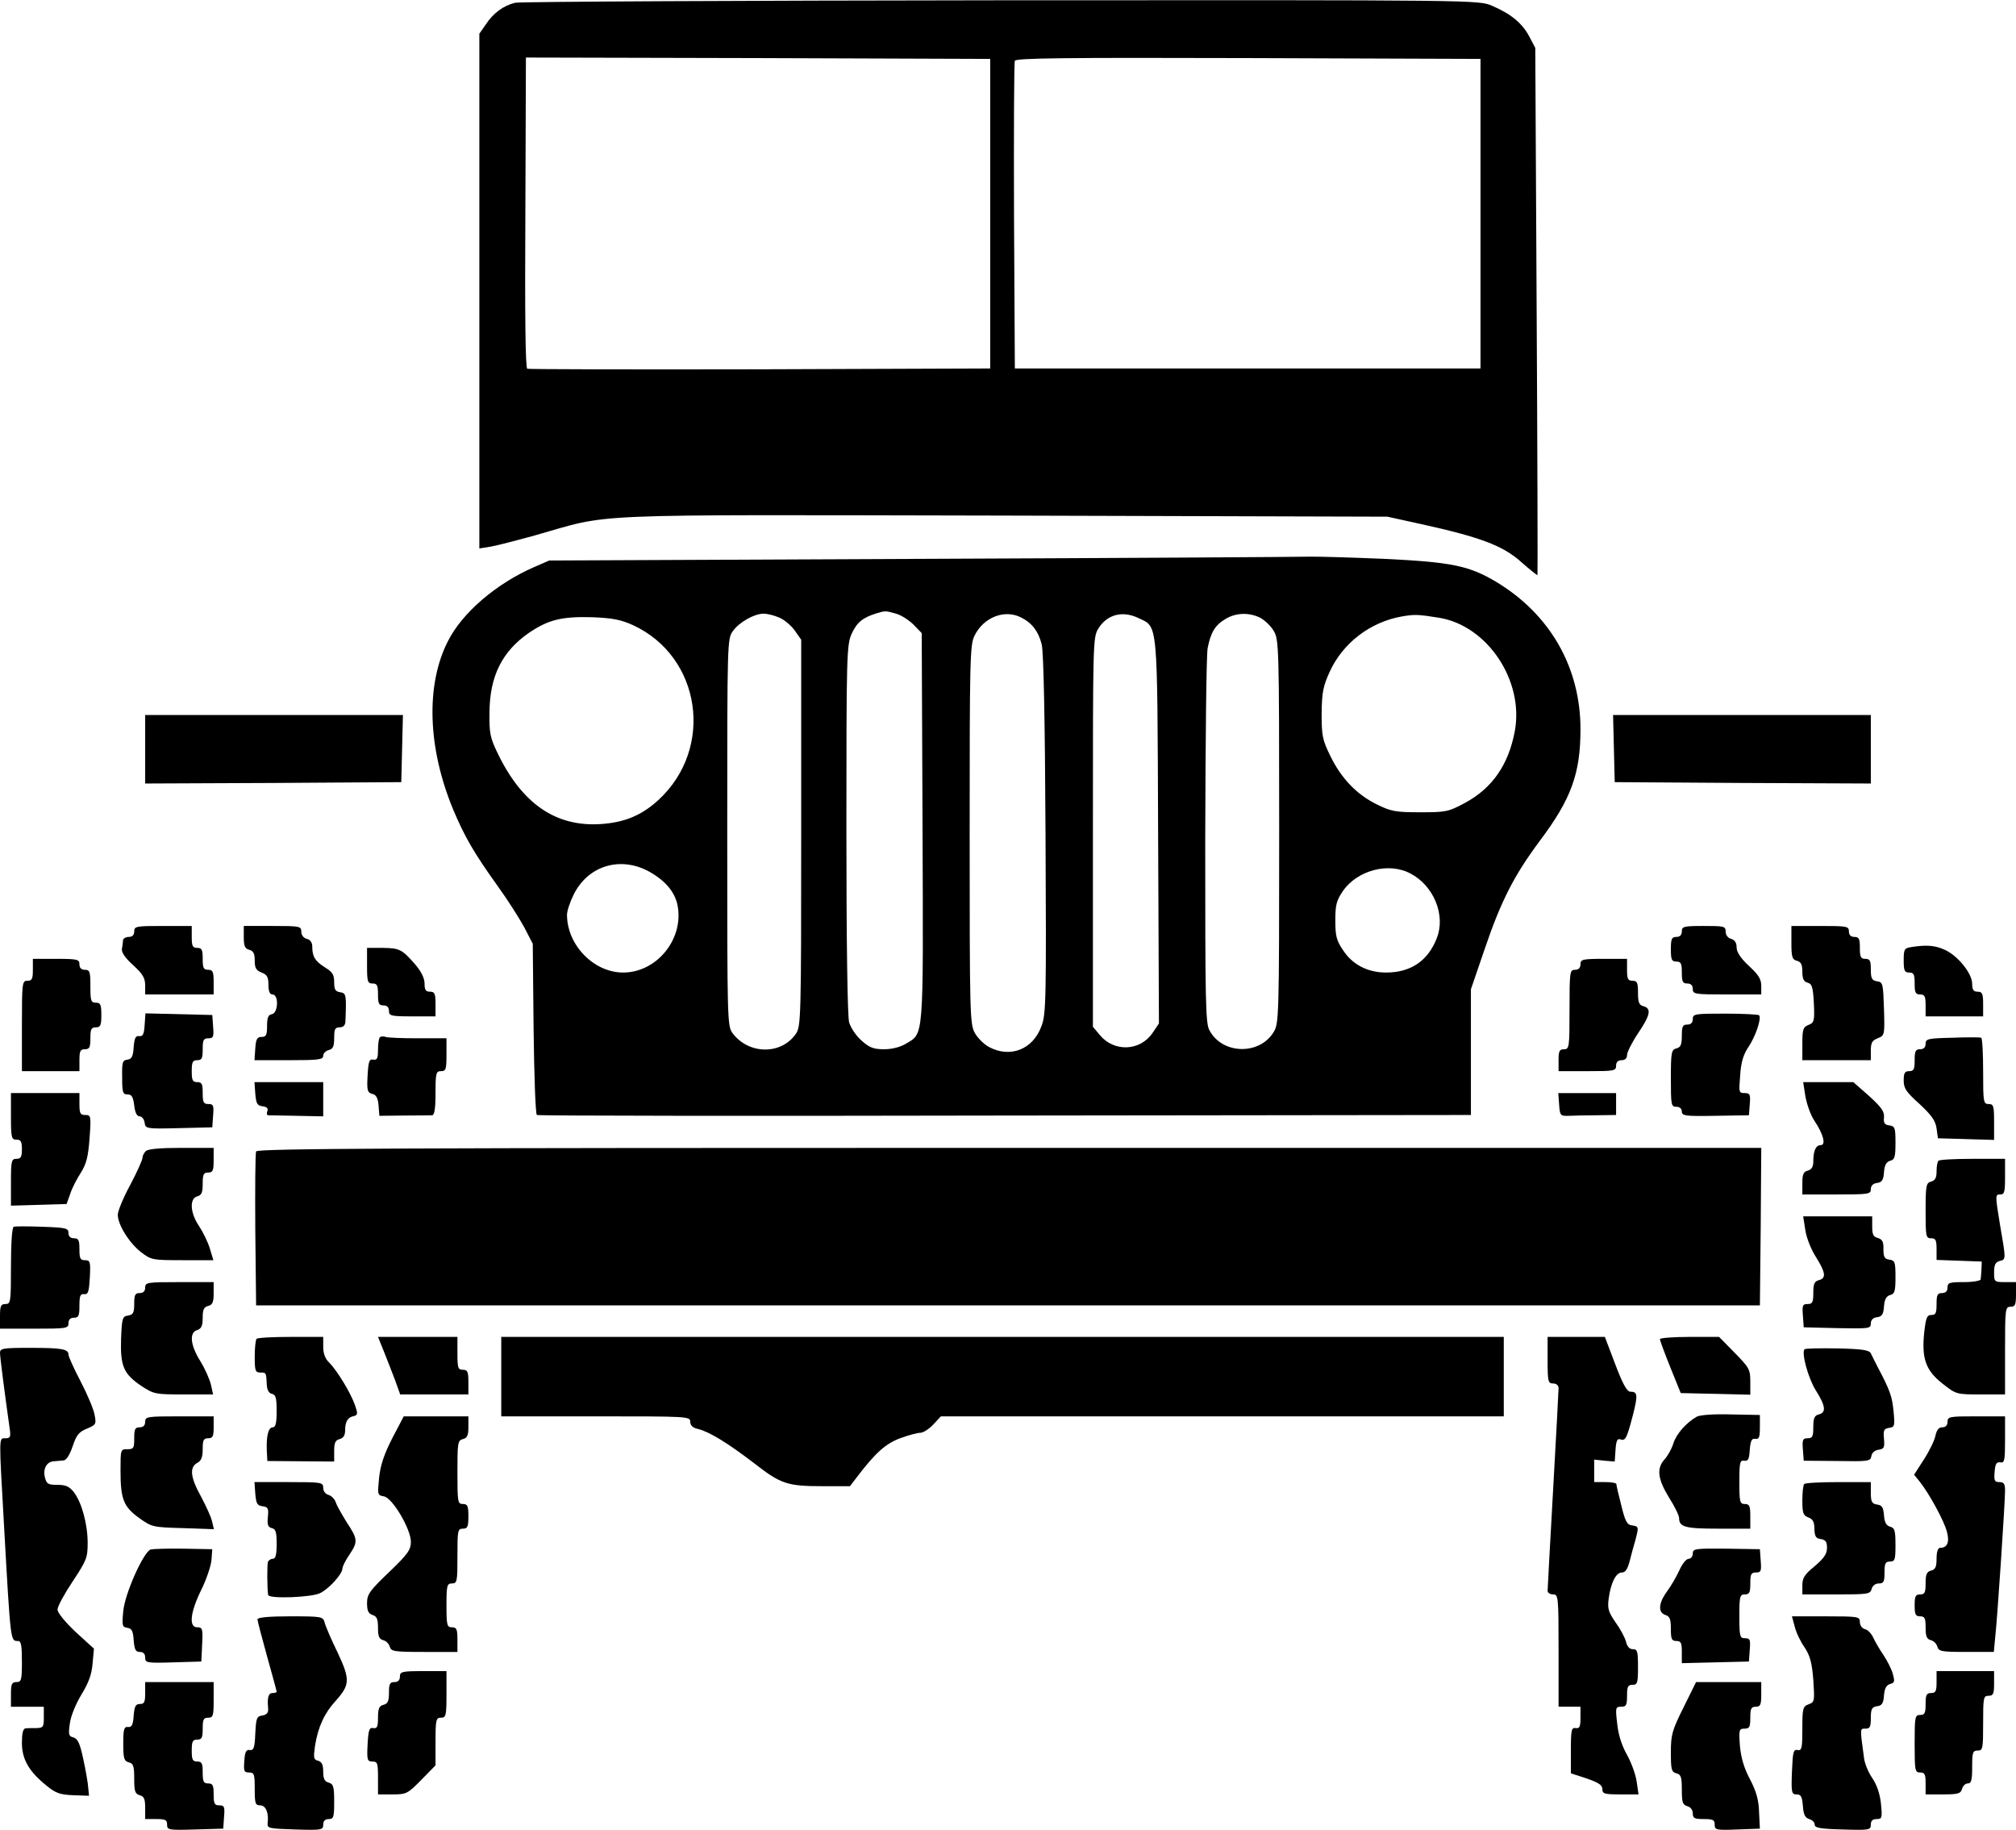 <?xml version="1.0" standalone="no"?>
<!DOCTYPE svg PUBLIC "-//W3C//DTD SVG 20010904//EN"
 "http://www.w3.org/TR/2001/REC-SVG-20010904/DTD/svg10.dtd">
<svg version="1.0" xmlns="http://www.w3.org/2000/svg"
 width="736pt" height="668pt" viewBox="0 0 736 668"
 preserveAspectRatio="xMidYMid meet">
<g transform="translate(0,668) scale(0.1,-0.1)"
fill="#000000" stroke="none">
<path d="M1881 6670 c-42 -10 -80 -37 -108 -80 l-23 -33 0 -939 0 -940 43 7
c23 4 96 23 161 41 287 81 138 75 1711 72 l1400 -4 123 -27 c218 -48 299 -79
365 -138 32 -28 59 -50 60 -48 1 2 0 436 -3 964 l-5 960 -22 42 c-26 49 -68
83 -136 112 -49 21 -50 21 -1790 20 -958 -1 -1757 -5 -1776 -9z m1734 -770 l0
-565 -840 -3 c-462 -1 -844 0 -850 2 -7 2 -9 199 -7 570 l2 566 848 -2 847 -3
0 -565z m1790 0 l0 -565 -850 0 -850 0 -3 555 c-1 305 0 561 3 568 3 10 179
12 852 10 l848 -3 0 -565z"/>
<path d="M3360 4640 l-1355 -6 -55 -24 c-138 -60 -263 -167 -315 -271 -81
-159 -74 -388 19 -613 42 -100 76 -159 162 -279 37 -51 80 -119 98 -152 l31
-60 3 -310 c2 -170 7 -312 12 -315 4 -3 774 -4 1709 -2 l1701 2 0 230 0 229
50 146 c60 177 108 270 201 395 115 153 149 246 149 408 0 226 -111 419 -306
537 -100 60 -163 73 -409 85 -121 5 -247 9 -280 8 -33 -1 -670 -5 -1415 -8z
m-89 -200 c19 -5 48 -24 65 -41 l29 -30 3 -710 c3 -784 5 -749 -61 -789 -20
-12 -50 -20 -79 -20 -39 0 -54 6 -82 31 -20 17 -40 47 -46 67 -6 23 -10 286
-10 706 0 634 1 671 19 712 19 42 40 59 90 75 35 10 32 10 72 -1z m-427 -14
c18 -7 44 -29 57 -47 l24 -34 0 -705 c0 -676 -1 -706 -19 -733 -53 -78 -172
-77 -231 1 -20 26 -20 43 -20 734 0 699 0 707 21 735 23 32 78 63 112 63 12 0
38 -6 56 -14z m884 0 c41 -21 63 -51 75 -98 7 -28 12 -277 14 -695 3 -605 2
-655 -15 -699 -31 -85 -114 -117 -191 -76 -19 10 -43 34 -53 53 -17 32 -18 75
-18 724 0 637 1 693 18 725 33 67 110 97 170 66z m428 -2 c72 -34 69 1 72
-779 l3 -701 -23 -34 c-45 -67 -140 -71 -192 -9 l-26 31 0 710 c0 698 0 711
20 744 32 51 88 66 146 38z m445 1 c16 -9 39 -30 49 -48 19 -31 20 -55 20
-732 0 -677 -1 -701 -20 -732 -52 -86 -189 -82 -235 7 -14 26 -15 108 -15 693
1 364 4 680 9 702 11 56 27 83 64 105 39 24 87 25 128 5z m653 0 c177 -29 311
-231 276 -415 -23 -122 -82 -207 -182 -261 -60 -32 -68 -34 -163 -34 -89 0
-106 3 -157 28 -74 36 -130 94 -170 175 -30 61 -33 75 -33 157 1 77 5 99 29
152 48 106 149 183 265 203 46 8 60 7 135 -5z m-2943 -27 c249 -115 298 -449
93 -638 -61 -56 -123 -82 -210 -88 -165 -11 -288 74 -377 258 -28 58 -31 74
-30 150 1 132 46 222 144 290 71 48 120 60 230 57 76 -3 106 -9 150 -29z m65
-903 c58 -34 92 -77 99 -128 18 -120 -80 -237 -200 -237 -107 0 -205 100 -205
211 0 14 11 47 25 75 54 107 175 141 281 79z m2774 -4 c84 -44 128 -151 96
-234 -32 -84 -95 -127 -186 -127 -67 0 -123 29 -157 82 -24 35 -28 52 -28 108
0 57 4 73 28 108 53 76 168 106 247 63z"/>
<path d="M530 3945 l0 -125 468 2 467 3 3 123 3 122 -471 0 -470 0 0 -125z"/>
<path d="M5892 3948 l3 -123 468 -3 467 -2 0 125 0 125 -470 0 -471 0 3 -122z"/>
<path d="M490 3280 c0 -13 -7 -20 -20 -20 -11 0 -20 -6 -21 -12 0 -7 -2 -21
-4 -32 -2 -12 12 -33 41 -59 35 -32 44 -47 44 -74 l0 -33 125 0 125 0 0 45 c0
38 -3 45 -20 45 -17 0 -20 7 -20 40 0 33 -3 40 -20 40 -17 0 -20 7 -20 40 l0
40 -105 0 c-98 0 -105 -1 -105 -20z"/>
<path d="M890 3259 c0 -32 4 -42 20 -46 15 -4 20 -14 20 -39 0 -28 5 -36 25
-44 20 -8 25 -16 25 -45 0 -24 5 -35 15 -35 23 0 21 -67 -2 -72 -14 -2 -18
-13 -18 -43 0 -33 -3 -40 -20 -40 -16 0 -21 -8 -23 -42 l-3 -43 125 0 c109 0
126 2 126 16 0 9 9 18 20 21 16 4 20 14 20 44 0 32 3 39 20 39 13 0 20 7 21
20 4 99 3 105 -19 108 -18 3 -22 10 -22 37 0 27 -6 37 -34 54 -36 23 -46 39
-46 76 0 14 -7 25 -20 28 -12 3 -20 14 -20 26 0 20 -5 21 -105 21 l-105 0 0
-41z"/>
<path d="M6140 3280 c0 -13 -7 -20 -20 -20 -17 0 -20 -7 -20 -45 0 -38 3 -45
20 -45 17 0 20 -7 20 -40 0 -33 3 -40 20 -40 13 0 20 -7 20 -20 0 -19 7 -20
125 -20 l125 0 0 31 c0 25 -10 41 -45 73 -31 29 -45 51 -45 68 0 17 -7 27 -20
31 -12 3 -20 14 -20 26 0 20 -5 21 -80 21 -73 0 -80 -2 -80 -20z"/>
<path d="M6540 3239 c0 -52 3 -62 20 -66 15 -4 20 -14 20 -40 0 -26 5 -36 19
-40 16 -4 20 -16 23 -75 3 -65 1 -71 -19 -79 -20 -8 -23 -15 -23 -69 l0 -60
125 0 125 0 0 35 c0 29 5 37 25 45 25 10 26 11 23 107 -3 93 -4 98 -25 101
-19 3 -23 10 -23 43 0 32 -3 39 -20 39 -17 0 -20 7 -20 40 0 33 -3 40 -20 40
-13 0 -20 7 -20 20 0 19 -7 20 -105 20 l-105 0 0 -61z"/>
<path d="M6978 3223 c-26 -4 -28 -8 -28 -49 0 -37 3 -44 20 -44 17 0 20 -7 20
-40 0 -33 3 -40 20 -40 17 0 20 -7 20 -40 l0 -40 105 0 105 0 0 45 c0 38 -3
45 -20 45 -15 0 -20 7 -20 29 0 37 -51 101 -98 123 -36 17 -67 20 -124 11z"/>
<path d="M1340 3155 c0 -58 2 -65 20 -65 17 0 20 -7 20 -40 0 -33 3 -40 20
-40 13 0 20 -7 20 -20 0 -18 7 -20 85 -20 l85 0 0 45 c0 38 -3 45 -20 45 -16
0 -20 7 -20 30 0 19 -12 43 -32 67 -50 58 -59 62 -120 63 l-58 0 0 -65z"/>
<path d="M120 3140 c0 -33 -3 -40 -20 -40 -19 0 -20 -7 -20 -165 l0 -165 105
0 105 0 0 40 c0 33 3 40 20 40 17 0 20 7 20 40 0 33 3 40 20 40 17 0 20 7 20
45 0 38 -3 45 -20 45 -18 0 -20 7 -20 60 0 53 -2 60 -20 60 -13 0 -20 7 -20
20 0 18 -7 20 -85 20 l-85 0 0 -40z"/>
<path d="M5770 3160 c0 -13 -7 -20 -20 -20 -19 0 -20 -7 -20 -145 0 -138 -1
-145 -20 -145 -17 0 -20 -7 -20 -40 l0 -40 105 0 c98 0 105 1 105 20 0 13 7
20 20 20 13 0 20 7 20 19 0 10 18 46 40 79 45 66 50 91 20 99 -16 4 -20 14
-20 49 0 37 -3 44 -20 44 -17 0 -20 7 -20 40 l0 40 -85 0 c-78 0 -85 -2 -85
-20z"/>
<path d="M528 2938 c-2 -34 -7 -42 -20 -40 -13 2 -17 -7 -20 -40 -2 -34 -7
-44 -23 -46 -18 -2 -20 -10 -19 -65 0 -54 2 -62 20 -62 15 0 20 -9 24 -40 3
-27 10 -40 20 -40 8 0 16 -10 18 -23 3 -22 5 -23 125 -20 l122 3 3 43 c3 37 1
42 -17 42 -18 0 -21 6 -21 40 0 33 -3 40 -20 40 -17 0 -20 7 -20 40 0 33 3 40
20 40 17 0 20 7 20 40 0 34 3 40 21 40 18 0 20 5 17 43 l-3 42 -122 3 -122 3
-3 -43z"/>
<path d="M6180 2960 c0 -13 -7 -20 -20 -20 -17 0 -20 -7 -20 -41 0 -32 -4 -42
-20 -46 -18 -5 -20 -14 -20 -109 0 -97 1 -104 20 -104 12 0 20 -7 20 -17 0
-16 12 -18 122 -16 l123 2 3 40 c3 36 1 41 -19 41 -21 0 -21 3 -16 65 3 48 12
76 30 103 26 38 49 106 39 116 -3 3 -59 6 -124 6 -111 0 -118 -1 -118 -20z"/>
<path d="M1387 2894 c-4 -4 -7 -25 -7 -46 0 -31 -3 -38 -17 -36 -15 3 -18 -6
-21 -58 -3 -54 -1 -62 17 -67 14 -3 21 -15 23 -42 l3 -38 90 1 c50 0 96 1 103
1 8 1 12 24 12 81 0 73 2 80 20 80 18 0 20 7 20 60 l0 60 -104 0 c-57 0 -111
2 -118 5 -8 3 -17 2 -21 -1z"/>
<path d="M7128 2892 c-90 -2 -98 -4 -98 -22 0 -13 -7 -20 -20 -20 -17 0 -20
-7 -20 -40 0 -33 -3 -40 -20 -40 -16 0 -20 -7 -20 -34 0 -29 9 -42 58 -86 44
-41 58 -61 62 -89 l5 -36 103 -3 102 -3 0 66 c0 58 -2 65 -20 65 -19 0 -20 7
-20 119 0 66 -3 121 -7 123 -5 2 -52 2 -105 0z"/>
<path d="M932 2688 c3 -36 7 -44 26 -46 16 -2 22 -8 18 -18 -3 -8 -2 -14 2
-15 4 0 51 -1 105 -2 l97 -2 0 63 0 62 -126 0 -125 0 3 -42z"/>
<path d="M6591 2679 c5 -29 19 -69 33 -90 33 -49 43 -89 23 -89 -18 0 -27 -21
-27 -60 0 -19 -6 -29 -20 -33 -16 -4 -20 -14 -20 -46 l0 -41 125 0 c117 0 125
1 125 19 0 13 8 21 23 23 17 2 23 10 25 39 2 27 9 38 23 42 16 4 19 14 19 65
0 55 -2 61 -22 64 -18 2 -22 9 -20 29 2 21 -8 36 -54 78 l-58 51 -92 0 -91 0
8 -51z"/>
<path d="M40 2605 c0 -78 2 -85 20 -85 16 0 20 -7 20 -35 0 -28 -4 -35 -20
-35 -18 0 -20 -7 -20 -85 l0 -86 102 3 101 3 13 36 c6 20 24 55 39 78 21 34
27 59 32 127 6 81 5 84 -16 84 -18 0 -21 6 -21 40 l0 40 -125 0 -125 0 0 -85z"/>
<path d="M5692 2648 c3 -40 4 -42 36 -41 17 1 64 2 102 2 l70 1 0 40 0 40
-106 0 -105 0 3 -42z"/>
<path d="M532 2478 c-7 -7 -12 -18 -12 -25 0 -7 -20 -52 -45 -99 -25 -46 -45
-95 -45 -108 0 -36 41 -102 84 -136 38 -29 41 -30 152 -30 l113 0 -13 43 c-7
23 -25 60 -39 81 -33 48 -36 101 -7 109 16 4 20 14 20 46 0 34 3 41 20 41 17
0 20 7 20 45 l0 45 -118 0 c-78 0 -122 -4 -130 -12z"/>
<path d="M935 2477 c-3 -7 -4 -136 -3 -287 l3 -275 2745 0 2745 0 3 288 2 287
-2745 0 c-2204 0 -2747 -2 -2750 -13z"/>
<path d="M7077 2443 c-4 -3 -7 -21 -7 -39 0 -23 -5 -33 -20 -37 -18 -5 -20
-14 -20 -106 0 -94 1 -101 20 -101 17 0 20 -7 20 -40 l0 -39 83 -3 82 -3 -1
-27 c-1 -16 -2 -32 -3 -38 0 -5 -28 -10 -61 -10 -53 0 -60 -2 -60 -20 0 -13
-7 -20 -20 -20 -17 0 -20 -7 -20 -40 0 -33 -3 -40 -19 -40 -16 0 -20 -10 -26
-63 -10 -95 5 -139 66 -187 51 -40 51 -40 140 -40 l89 0 0 160 c0 153 1 160
20 160 17 0 20 7 20 45 l0 45 -40 0 c-39 0 -40 1 -40 36 0 27 5 37 20 41 24 6
24 3 1 136 -17 104 -17 107 1 107 16 0 18 8 18 65 l0 65 -118 0 c-65 0 -122
-3 -125 -7z"/>
<path d="M6591 2189 c4 -28 22 -72 39 -98 35 -56 38 -77 10 -84 -16 -4 -20
-14 -20 -46 0 -35 -3 -41 -21 -41 -18 0 -20 -5 -17 -42 l3 -43 123 -3 c115 -2
122 -2 122 17 0 13 8 21 23 23 17 2 23 10 25 39 2 27 9 38 23 42 16 4 19 14
19 65 0 55 -2 61 -22 64 -18 2 -22 10 -22 38 1 27 -4 36 -20 41 -17 4 -21 13
-21 42 l0 37 -126 0 -126 0 8 -51z"/>
<path d="M50 2202 c-6 -2 -10 -61 -10 -143 0 -132 -1 -139 -20 -139 -17 0 -20
-7 -20 -45 l0 -45 125 0 c118 0 125 1 125 20 0 13 7 20 20 20 17 0 20 7 20 44
0 36 3 44 18 42 14 -1 17 9 20 62 3 57 1 62 -18 62 -17 0 -20 6 -20 40 0 33
-3 40 -20 40 -13 0 -20 7 -20 19 0 18 -9 20 -95 23 -53 2 -100 2 -105 0z"/>
<path d="M530 1980 c0 -13 -7 -20 -20 -20 -17 0 -20 -7 -20 -39 0 -33 -4 -40
-22 -43 -21 -3 -23 -9 -26 -85 -3 -100 9 -128 74 -172 46 -30 51 -31 155 -31
l107 0 -8 36 c-5 20 -22 59 -39 86 -36 58 -41 104 -11 113 15 5 20 15 20 45 0
29 4 39 20 43 16 4 20 14 20 46 l0 41 -125 0 c-118 0 -125 -1 -125 -20z"/>
<path d="M937 1793 c-4 -3 -7 -33 -7 -65 0 -51 2 -58 20 -58 22 0 22 0 24 -45
1 -19 8 -31 19 -33 14 -3 17 -15 17 -63 0 -44 -4 -59 -14 -59 -16 0 -24 -30
-22 -84 l2 -39 122 -1 122 -1 0 38 c0 30 4 40 20 44 14 4 20 14 20 32 0 32 10
48 32 52 14 4 15 8 4 40 -16 45 -64 124 -93 154 -16 15 -23 34 -23 59 l0 36
-118 0 c-65 0 -122 -3 -125 -7z"/>
<path d="M1401 1748 c12 -29 30 -77 41 -105 l19 -53 125 0 124 0 0 45 c0 38
-3 45 -20 45 -18 0 -20 7 -20 60 l0 60 -145 0 -145 0 21 -52z"/>
<path d="M1830 1655 l0 -145 345 0 c337 0 345 0 345 -20 0 -13 9 -22 28 -26
41 -10 107 -50 205 -125 99 -77 121 -84 256 -84 l94 0 26 34 c67 88 104 121
157 141 30 11 63 20 74 20 10 0 31 13 47 30 l28 30 1027 0 1028 0 0 145 0 145
-1830 0 -1830 0 0 -145z"/>
<path d="M5650 1715 c0 -78 2 -85 20 -85 12 0 20 -7 20 -17 0 -10 -9 -178 -20
-373 -11 -195 -20 -361 -20 -367 0 -7 9 -13 20 -13 19 0 20 -7 20 -205 l0
-205 40 0 40 0 0 -40 c0 -33 -3 -40 -17 -38 -16 3 -18 -7 -18 -81 l0 -84 58
-19 c43 -15 57 -24 57 -39 0 -17 8 -19 66 -19 l66 0 -7 48 c-4 26 -20 70 -36
98 -19 34 -31 73 -35 113 -7 58 -6 61 15 61 18 0 21 6 21 40 0 33 3 40 20 40
18 0 20 7 20 65 0 57 -2 65 -19 65 -12 0 -21 10 -25 28 -4 15 -21 47 -38 70
-26 38 -30 50 -25 87 8 59 27 95 48 95 13 0 21 12 29 43 6 23 15 58 21 77 12
47 12 48 -13 52 -18 2 -25 15 -39 73 -10 39 -18 73 -18 78 -1 4 -19 7 -41 7
l-40 0 0 41 0 41 38 -4 37 -3 3 43 c2 33 7 42 17 38 19 -7 24 3 46 87 19 75
18 87 -9 87 -12 0 -28 28 -55 100 l-38 100 -105 0 -104 0 0 -85z"/>
<path d="M6060 1792 c0 -5 17 -51 38 -103 l38 -94 127 -3 127 -3 0 48 c0 44
-4 51 -57 105 l-57 58 -108 0 c-59 0 -108 -4 -108 -8z"/>
<path d="M0 1742 c0 -16 18 -154 35 -274 5 -33 3 -38 -15 -38 -25 0 -24 13 -5
-324 24 -425 23 -416 51 -416 11 0 14 -16 14 -75 0 -68 -2 -75 -20 -75 -17 0
-20 -7 -20 -45 l0 -45 60 0 60 0 0 -39 c0 -35 -2 -38 -27 -39 -16 0 -34 0 -40
-1 -9 -1 -13 -19 -13 -53 0 -60 26 -105 91 -157 33 -27 49 -32 97 -34 l57 -2
-3 30 c-1 17 -9 63 -18 104 -12 57 -20 74 -36 79 -17 4 -19 10 -13 51 3 26 22
72 42 105 27 44 38 75 41 114 l5 54 -67 61 c-39 37 -66 70 -66 82 0 11 25 57
55 102 51 77 55 87 55 141 0 69 -22 149 -51 186 -16 20 -29 26 -60 26 -33 0
-39 3 -45 27 -8 31 6 57 32 59 11 1 27 2 36 3 10 1 22 19 33 51 14 42 23 53
52 65 34 14 35 17 28 52 -4 21 -27 75 -51 121 -24 46 -44 90 -44 97 0 21 -25
25 -141 25 -99 0 -109 -2 -109 -18z"/>
<path d="M6588 1755 c-12 -13 13 -105 41 -150 36 -57 39 -81 11 -88 -16 -4
-20 -14 -20 -46 0 -35 -3 -41 -21 -41 -17 0 -20 -5 -17 -41 l3 -41 122 -1
c115 -2 122 -1 125 18 2 12 12 21 26 23 20 3 23 8 20 40 -3 32 0 37 19 40 20
3 21 7 16 60 -5 54 -13 77 -58 162 -10 19 -21 42 -25 50 -6 12 -32 16 -122 18
-63 1 -117 0 -120 -3z"/>
<path d="M6195 1509 c-39 -22 -75 -63 -86 -98 -6 -20 -21 -46 -32 -58 -30 -33
-25 -72 16 -139 21 -33 37 -66 37 -75 0 -33 22 -39 142 -39 l118 0 0 45 c0 38
-3 45 -20 45 -18 0 -20 7 -20 80 0 71 2 81 18 78 14 -2 18 5 20 40 3 33 7 42
20 40 14 -2 17 5 17 42 l0 45 -105 2 c-64 2 -113 -2 -125 -8z"/>
<path d="M530 1490 c0 -13 -7 -20 -20 -20 -17 0 -20 -7 -20 -40 0 -36 -2 -40
-25 -40 -25 0 -25 -1 -25 -79 0 -103 11 -131 68 -172 46 -33 50 -34 160 -37
l113 -4 -7 29 c-3 15 -22 56 -40 90 -39 70 -43 107 -14 123 15 8 20 21 20 50
0 33 3 40 20 40 17 0 20 7 20 40 l0 40 -125 0 c-118 0 -125 -1 -125 -20z"/>
<path d="M1432 1430 c-30 -59 -43 -98 -48 -144 -6 -62 -6 -64 17 -68 31 -4 99
-119 99 -166 0 -29 -11 -45 -80 -111 -71 -68 -80 -81 -80 -113 0 -28 5 -38 20
-43 16 -5 20 -15 20 -47 0 -31 4 -41 19 -45 11 -3 21 -13 24 -24 5 -17 15 -19
126 -19 l121 0 0 45 c0 38 -3 45 -20 45 -18 0 -20 7 -20 80 0 73 2 80 20 80
19 0 20 7 20 100 0 93 1 100 20 100 17 0 20 7 20 45 0 38 -3 45 -20 45 -19 0
-20 7 -20 116 0 107 1 116 20 121 16 4 20 14 20 44 l0 39 -118 0 -118 0 -42
-80z"/>
<path d="M7110 1490 c0 -13 -7 -20 -19 -20 -13 0 -20 -9 -25 -30 -3 -17 -22
-56 -42 -87 l-36 -56 21 -26 c34 -43 89 -143 99 -183 10 -38 1 -58 -25 -58 -8
0 -13 -14 -13 -39 0 -30 -4 -40 -20 -44 -16 -4 -20 -14 -20 -46 0 -34 -3 -41
-20 -41 -17 0 -20 -7 -20 -40 0 -33 3 -40 20 -40 17 0 20 -7 20 -41 0 -32 4
-42 19 -46 11 -3 21 -13 24 -24 5 -17 15 -19 105 -19 l101 0 5 53 c8 69 36
494 36 535 0 26 -4 32 -21 32 -17 0 -20 5 -17 38 2 29 7 36 21 34 15 -3 17 7
17 83 l0 85 -105 0 c-98 0 -105 -1 -105 -20z"/>
<path d="M932 1228 c3 -36 7 -44 26 -46 21 -3 23 -8 20 -39 -3 -28 0 -37 14
-41 15 -3 18 -15 18 -58 0 -40 -4 -54 -14 -54 -8 0 -16 -6 -18 -12 -3 -11 -3
-97 1 -120 2 -15 161 -9 190 7 33 16 81 70 81 89 0 7 11 30 25 50 32 48 32 57
-9 119 -18 29 -37 62 -40 73 -4 12 -16 24 -26 27 -12 3 -20 14 -20 26 0 20 -5
21 -126 21 l-125 0 3 -42z"/>
<path d="M6587 1263 c-4 -3 -7 -30 -7 -60 0 -46 3 -55 22 -62 16 -6 22 -16 22
-42 1 -27 5 -35 24 -37 17 -3 22 -10 22 -32 0 -22 -11 -38 -45 -67 -37 -30
-45 -43 -45 -70 l0 -33 124 0 c115 0 124 1 129 20 3 12 14 20 26 20 18 0 21 6
21 40 0 33 3 40 20 40 18 0 20 7 20 61 0 52 -3 62 -19 66 -14 4 -21 15 -23 42
-2 29 -8 37 -25 39 -19 3 -23 10 -23 43 l0 39 -118 0 c-65 0 -122 -3 -125 -7z"/>
<path d="M550 1024 c-26 -9 -94 -160 -100 -225 -5 -53 -4 -58 15 -61 16 -2 21
-12 23 -45 3 -35 7 -43 23 -43 12 0 19 -7 19 -20 0 -20 5 -21 103 -18 l102 3
3 63 c3 57 1 62 -18 62 -31 0 -26 53 14 135 19 38 36 88 38 110 l3 40 -105 2
c-58 1 -112 -1 -120 -3z"/>
<path d="M6180 1009 c0 -10 -7 -19 -15 -19 -9 0 -24 -19 -34 -42 -11 -24 -31
-58 -45 -77 -31 -42 -34 -77 -6 -86 16 -5 20 -15 20 -51 0 -37 3 -44 20 -44
17 0 20 -7 20 -40 l0 -41 123 3 122 3 3 43 c3 37 1 42 -17 42 -19 0 -21 6 -21
80 0 73 2 80 20 80 17 0 20 7 20 40 0 34 3 40 21 40 18 0 20 5 17 43 l-3 42
-122 2 c-115 1 -123 0 -123 -18z"/>
<path d="M940 769 c0 -6 16 -66 35 -135 19 -68 35 -126 35 -129 0 -3 -7 -5
-15 -5 -15 0 -20 -16 -16 -57 1 -15 -5 -22 -21 -25 -21 -3 -23 -9 -26 -66 -2
-52 -6 -62 -20 -60 -13 2 -18 -6 -20 -39 -3 -38 -1 -43 17 -43 19 0 21 -6 21
-60 0 -53 2 -60 20 -60 20 0 32 -27 27 -65 -2 -19 5 -20 101 -23 97 -3 102 -2
102 18 0 13 7 20 20 20 18 0 20 7 20 64 0 55 -3 64 -20 69 -15 4 -20 14 -20
40 0 25 -5 36 -19 40 -16 4 -17 10 -11 54 11 69 34 119 75 164 53 59 54 78 7
178 -23 47 -44 96 -47 109 -6 21 -10 22 -126 22 -78 0 -119 -4 -119 -11z"/>
<path d="M6552 743 c5 -21 21 -55 36 -76 20 -31 27 -55 32 -119 5 -77 5 -81
-17 -89 -21 -8 -23 -14 -23 -89 0 -71 -2 -81 -17 -78 -16 3 -18 -7 -21 -80 -3
-76 -1 -82 17 -82 16 0 20 -8 23 -42 2 -32 8 -43 23 -48 11 -3 20 -12 20 -20
0 -12 19 -16 103 -18 97 -3 102 -2 102 18 0 14 7 20 21 20 20 0 21 4 16 56 -4
37 -15 69 -32 94 -14 20 -28 54 -30 74 -15 111 -15 106 6 106 16 0 19 7 19 39
0 33 4 40 23 43 17 2 23 10 25 39 2 26 9 38 22 42 17 4 18 9 10 38 -5 18 -21
48 -34 68 -14 20 -30 48 -37 63 -6 14 -20 29 -30 31 -11 3 -19 14 -19 26 0 20
-5 21 -124 21 l-124 0 10 -37z"/>
<path d="M1460 560 c0 -13 -7 -20 -20 -20 -17 0 -20 -7 -20 -39 0 -30 -4 -40
-20 -44 -16 -4 -20 -14 -20 -47 0 -33 -3 -40 -17 -38 -15 3 -18 -6 -21 -59 -3
-58 -1 -63 18 -63 18 0 20 -6 20 -60 l0 -60 53 0 c50 0 55 2 105 53 l52 53 0
87 c0 80 2 87 20 87 18 0 20 7 20 85 l0 85 -85 0 c-78 0 -85 -2 -85 -20z"/>
<path d="M7070 540 c0 -33 -3 -40 -20 -40 -17 0 -20 -7 -20 -40 0 -33 -3 -40
-20 -40 -19 0 -20 -7 -20 -105 0 -98 1 -105 20 -105 17 0 20 -7 20 -40 l0 -40
64 0 c55 0 64 3 69 20 3 11 12 20 21 20 13 0 16 12 16 60 0 53 2 60 20 60 19
0 20 7 20 100 0 93 1 100 20 100 17 0 20 7 20 45 l0 45 -105 0 -105 0 0 -40z"/>
<path d="M530 500 c0 -33 -3 -40 -19 -40 -16 0 -20 -8 -23 -42 -2 -34 -7 -43
-20 -42 -15 2 -18 -7 -18 -61 0 -54 3 -63 20 -68 17 -4 20 -14 20 -60 0 -46 3
-55 20 -60 16 -4 20 -14 20 -46 l0 -41 40 0 c34 0 40 -3 40 -20 0 -20 5 -21
103 -18 l102 3 3 43 c3 37 1 42 -17 42 -18 0 -21 6 -21 40 0 33 -3 40 -20 40
-17 0 -20 7 -20 40 0 33 -3 40 -20 40 -17 0 -20 7 -20 40 0 33 3 40 20 40 17
0 20 7 20 40 0 33 3 40 20 40 18 0 20 7 20 65 l0 65 -125 0 -125 0 0 -40z"/>
<path d="M6146 447 c-42 -84 -46 -100 -46 -164 0 -62 2 -71 20 -76 17 -4 20
-14 20 -60 0 -46 3 -55 20 -60 12 -3 20 -14 20 -26 0 -18 6 -21 40 -21 34 0
40 -3 40 -20 0 -20 5 -21 83 -18 l82 3 -3 60 c-1 44 -10 76 -33 120 -22 41
-33 79 -37 123 -4 58 -3 62 17 62 18 0 21 6 21 40 0 33 3 40 20 40 17 0 20 7
20 45 l0 45 -119 0 -119 0 -46 -93z"/>
</g>
</svg>
